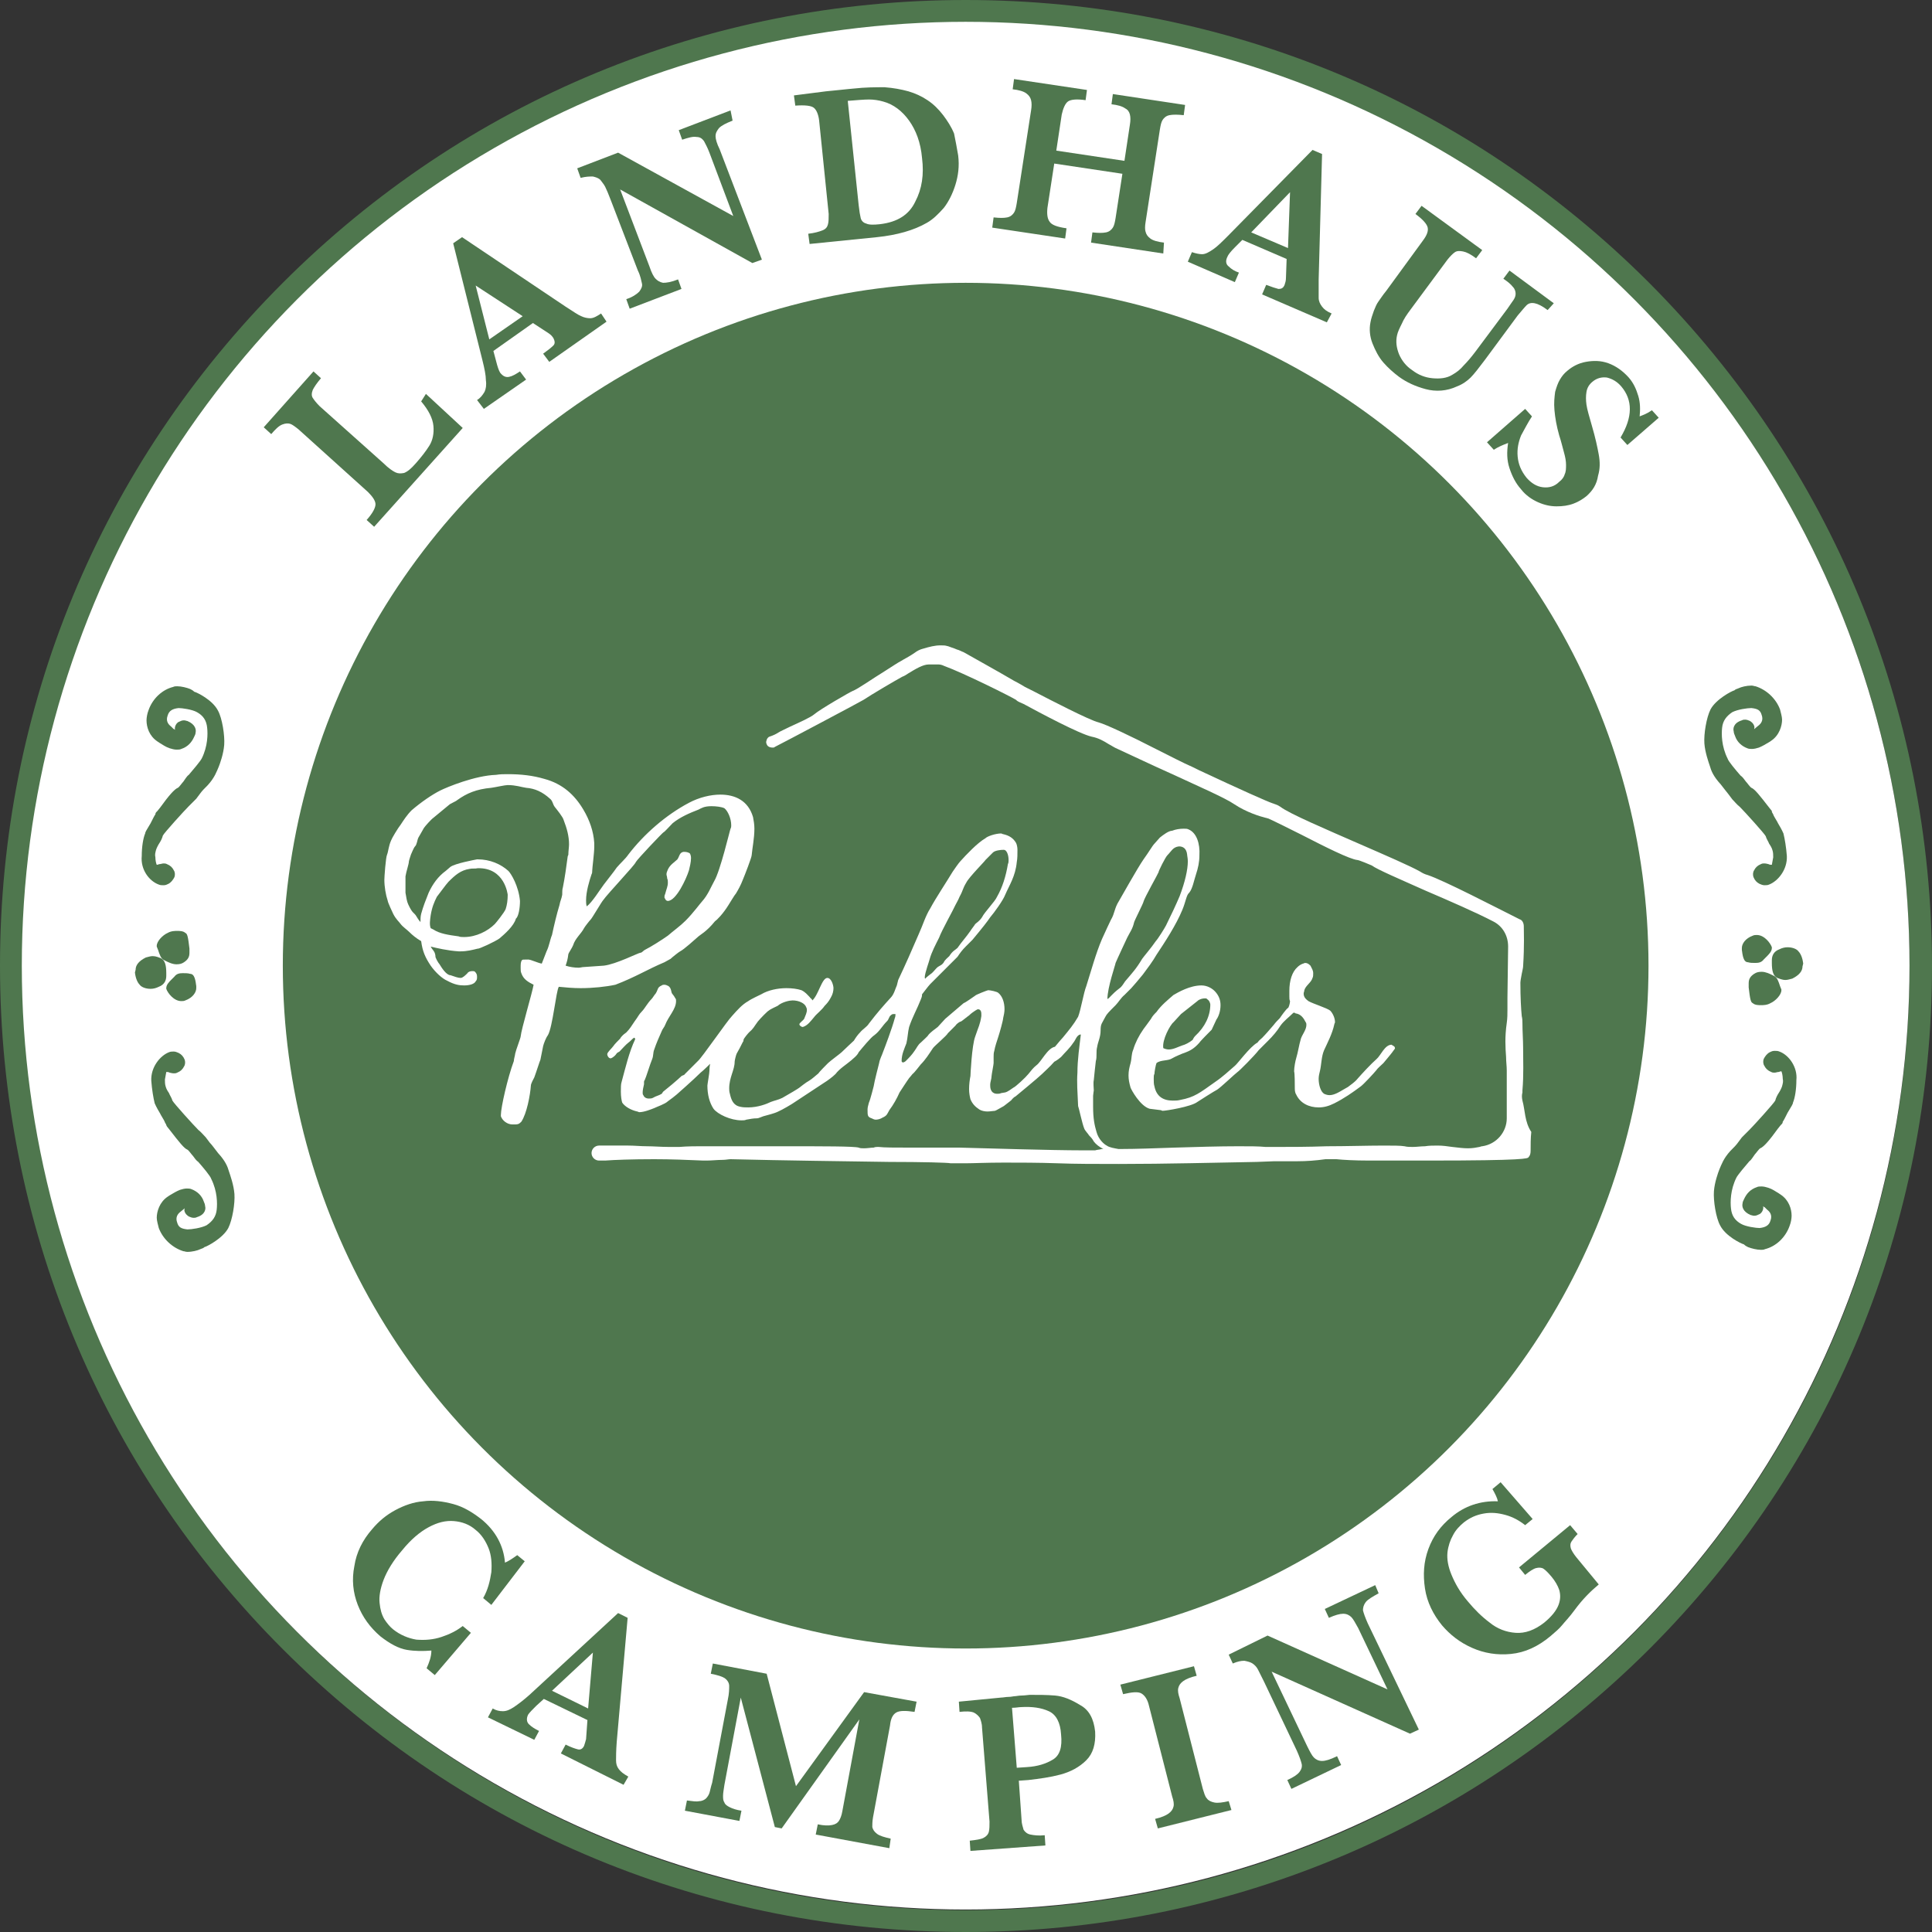 <?xml version="1.0" encoding="utf-8"?>
<!-- Generator: Adobe Illustrator 26.0.0, SVG Export Plug-In . SVG Version: 6.00 Build 0)  -->
<svg version="1.1" id="Ebene_1" xmlns="http://www.w3.org/2000/svg" xmlns:xlink="http://www.w3.org/1999/xlink" x="0px" y="0px"
	 viewBox="0 0 283.5 283.5" style="enable-background:new 0 0 283.5 283.5;" xml:space="preserve">
<rect x="0" y="0" width="283.5" height="283.5" fill="#333333" stroke="none"/>
<style type="text/css">
	.st0{fill:#4F774E;}
	.st1{fill:#FFFFFF;}
</style>
<g>
	<path class="st0" d="M141.7,3.3c76.5,0,138.5,62,138.5,138.5s-62,138.5-138.5,138.5S3.3,218.2,3.3,141.7S65.3,3.3,141.7,3.3
		 M141.7,0C103.9,0,68.3,14.7,41.5,41.5S0,103.9,0,141.7S14.7,215.2,41.5,242c26.8,26.8,62.4,41.5,100.2,41.5S215.2,268.7,242,242
		c26.8-26.8,41.5-62.4,41.5-100.2S268.7,68.3,242,41.5C215.2,14.7,179.6,0,141.7,0L141.7,0z"/>
	<g>
		<circle class="st1" cx="141.7" cy="141.7" r="138.5"/>
	</g>
	<g>
		<path class="st0" d="M62.5,57.8l5.4,5l-13,14.5l-1.1-1c0.9-1,1.3-1.8,1.3-2.3c0-0.5-0.4-1.1-1.1-1.8l-10.2-9.2
			c-0.5-0.4-0.9-0.7-1.2-0.8c-0.3-0.1-0.7-0.1-1.2,0.1c-0.5,0.2-1,0.7-1.6,1.4l-1.1-1l7.3-8.2l1.1,1c-0.6,0.7-1,1.3-1.2,1.7
			c-0.2,0.5-0.2,0.9,0,1.2c0.2,0.3,0.5,0.7,1,1.2l9.4,8.4c0.7,0.7,1.3,1.1,1.7,1.3c0.4,0.2,0.8,0.2,1.3,0.1c0.5-0.2,1-0.6,1.7-1.4
			c0.8-0.9,1.5-1.8,2-2.6c0.5-0.8,0.7-1.8,0.6-2.9c-0.1-1.1-0.7-2.3-1.8-3.6L62.5,57.8z"/>
		<path class="st0" d="M89,47.2l-8.4,5.9l-0.9-1.2c0.7-0.5,1.2-0.9,1.5-1.2c0.3-0.3,0.2-0.7,0-1.1c-0.2-0.3-0.4-0.5-0.7-0.7
			l-2.3-1.5l-5.8,4.1l0.4,1.5c0.2,0.8,0.4,1.4,0.6,1.7c0.4,0.5,0.8,0.7,1.3,0.6c0.5-0.1,1-0.4,1.6-0.8l0.9,1.2l-6.2,4.3L70,58.7
			c0.5-0.3,0.8-0.7,1.1-1.2c0.2-0.4,0.3-1,0.2-1.7c0-0.7-0.2-1.7-0.5-2.9l-4.3-17.2l1.3-0.9L83,45c1.1,0.7,1.8,1.2,2.3,1.4
			c0.4,0.2,0.9,0.3,1.3,0.3c0.5,0,1-0.3,1.6-0.7L89,47.2z M76.7,46.4l-6.9-4.5l2,7.9L76.7,46.4z"/>
		<path class="st0" d="M107.5,17.7c-1,0.4-1.6,0.7-2,1.1c-0.3,0.4-0.5,0.7-0.5,1.2c0,0.4,0.2,1.1,0.6,1.9l6.2,16.2l-1.4,0.5L91,27.8
			l4.3,11.3c0.3,0.9,0.6,1.5,0.9,1.8c0.3,0.3,0.6,0.5,1.1,0.6c0.5,0,1.2-0.1,2.2-0.5l0.5,1.4l-7.6,2.9l-0.5-1.4
			c0.9-0.3,1.5-0.7,1.9-1.1c0.3-0.4,0.5-0.8,0.4-1.2c-0.1-0.4-0.2-1.1-0.6-1.9l-4-10.4c-0.3-0.8-0.6-1.5-0.8-1.9
			c-0.2-0.4-0.5-0.7-0.7-1c-0.3-0.3-0.7-0.4-1.1-0.5c-0.5,0-1,0-1.8,0.2l-0.5-1.4l6-2.3l16.9,9.3l-3.5-9.3c-0.3-0.8-0.6-1.3-0.8-1.7
			c-0.3-0.4-0.6-0.6-1.1-0.6c-0.5-0.1-1.2,0.1-2.1,0.4l-0.5-1.4l7.6-2.9L107.5,17.7z"/>
		<path class="st0" d="M140.6,22.8c0.2,1.6,0,3-0.4,4.3c-0.4,1.3-1,2.5-1.7,3.4c-0.8,0.9-1.6,1.7-2.5,2.2c-1.9,1.1-4.4,1.8-7.3,2.1
			l-9.9,1l-0.2-1.5c0.9-0.1,1.6-0.3,2.1-0.5s0.7-0.5,0.8-0.9c0.1-0.4,0.1-0.9,0.1-1.5l-1.4-13.7c-0.1-0.9-0.4-1.6-0.8-1.9
			c-0.4-0.3-1.3-0.4-2.7-0.3l-0.2-1.5l4.7-0.6c0.2,0,0.8-0.1,2-0.2c1.1-0.1,1.8-0.2,2-0.2c1.8-0.2,3.3-0.2,4.6-0.2
			c1.3,0.1,2.4,0.3,3.5,0.6c1,0.3,1.9,0.7,2.8,1.3c0.9,0.6,1.6,1.3,2.3,2.2c0.6,0.8,1.2,1.7,1.6,2.7
			C140.2,20.6,140.4,21.6,140.6,22.8z M135.3,23.2c-0.2-2.3-0.9-4.1-1.9-5.5c-1-1.4-2.3-2.4-3.8-2.8c-0.7-0.2-1.4-0.3-2.1-0.3
			c-0.7,0-1.8,0.1-3.1,0.2l1.6,15.3c0.1,0.9,0.2,1.5,0.3,1.9c0.1,0.4,0.4,0.7,0.8,0.8c0.4,0.2,1.1,0.2,2,0.1
			c2.6-0.3,4.3-1.4,5.2-3.3C135.3,27.7,135.6,25.6,135.3,23.2z"/>
		<path class="st0" d="M170.7,37.2l-10.6-1.6l0.2-1.5c0.9,0.1,1.5,0.1,2,0c0.5-0.1,0.8-0.4,1-0.7c0.2-0.3,0.3-0.8,0.4-1.4l1-6.5
			l-10-1.5l-1,6.5c-0.1,0.9,0,1.6,0.3,2c0.3,0.5,1.1,0.8,2.5,1l-0.2,1.5l-10.7-1.6l0.2-1.5c0.9,0.1,1.5,0.1,2,0
			c0.5-0.1,0.8-0.4,1-0.7c0.2-0.3,0.3-0.8,0.4-1.4l2.1-13.6c0.1-0.6,0.1-1.1,0-1.5c-0.1-0.4-0.3-0.7-0.7-1c-0.4-0.3-1.1-0.5-2-0.6
			l0.2-1.5l10.7,1.6l-0.2,1.5c-1.3-0.2-2.2-0.1-2.6,0.2c-0.4,0.3-0.7,1-0.9,1.9l-0.8,5.3l10,1.5l0.8-5.3c0.1-0.6,0.1-1.1,0-1.5
			c-0.1-0.4-0.3-0.7-0.7-0.9c-0.4-0.3-1.1-0.5-2-0.6l0.2-1.5l10.6,1.6l-0.2,1.5c-0.9-0.1-1.6-0.1-2.1,0c-0.5,0.1-0.8,0.4-1,0.7
			c-0.2,0.3-0.3,0.8-0.4,1.4l-2.1,13.6c-0.1,0.6-0.1,1.1,0,1.4c0.1,0.4,0.3,0.7,0.7,1c0.4,0.3,1.1,0.5,2,0.6L170.7,37.2z"/>
		<path class="st0" d="M194.7,47.3l-9.5-4.1l0.6-1.4c0.8,0.3,1.4,0.5,1.8,0.6c0.4,0,0.7-0.1,0.9-0.6c0.1-0.3,0.2-0.6,0.2-1l0.1-2.8
			l-6.5-2.8l-1.1,1.1c-0.6,0.6-1,1.1-1.1,1.4c-0.3,0.6-0.2,1.1,0.2,1.4c0.4,0.4,0.9,0.7,1.5,0.9l-0.6,1.4l-6.9-3l0.6-1.4
			c0.6,0.2,1.1,0.3,1.5,0.3c0.5,0,1-0.3,1.6-0.7c0.6-0.4,1.3-1.1,2.2-2l12.4-12.6l1.4,0.6L193.5,41c0,1.3,0,2.2,0,2.7
			c0,0.5,0.2,0.9,0.5,1.3c0.3,0.4,0.7,0.7,1.4,1L194.7,47.3z M189,36.4l0.3-8.2l-5.7,5.9L189,36.4z"/>
		<path class="st0" d="M227.1,45.5c-0.8-0.6-1.4-0.9-1.9-1c-0.5-0.1-0.9,0-1.2,0.3c-0.3,0.3-0.7,0.8-1.3,1.5l-4.8,6.5
			c-0.9,1.2-1.6,2.1-2.1,2.6c-0.5,0.5-1.2,1-2,1.3c-1.5,0.7-3.1,0.8-4.6,0.4c-1.5-0.4-2.8-1-3.9-1.8c-0.8-0.6-1.6-1.3-2.3-2.1
			c-0.7-0.8-1.2-1.8-1.6-2.8c-0.4-1-0.5-2.1-0.3-3.1c0.1-0.6,0.3-1.1,0.5-1.7c0.2-0.5,0.4-1,0.7-1.4c0.3-0.4,0.6-0.9,1.1-1.5
			l5.4-7.4c0.6-0.8,0.8-1.4,0.7-1.9c-0.1-0.5-0.7-1.2-1.8-2l0.9-1.2l8.9,6.5l-0.9,1.2c-0.8-0.6-1.4-0.9-1.9-1
			c-0.5-0.1-0.9-0.1-1.2,0.1c-0.3,0.2-0.7,0.6-1.1,1.1l-5.4,7.3c-0.6,0.8-1,1.4-1.3,2.1c-0.3,0.6-0.6,1.2-0.7,1.7
			c-0.2,0.9-0.1,1.8,0.3,2.8c0.4,0.9,1,1.7,1.9,2.3c0.9,0.7,1.9,1.1,3,1.2c1.1,0.1,2.1,0,2.9-0.5c0.7-0.4,1.2-0.8,1.7-1.4
			c0.5-0.5,1.1-1.2,1.7-2l4.7-6.3c0.4-0.6,0.7-1,0.9-1.3c0.2-0.3,0.3-0.6,0.3-0.9c0-0.3-0.1-0.7-0.4-1c-0.3-0.4-0.8-0.8-1.4-1.2
			l0.9-1.2l6.5,4.8L227.1,45.5z"/>
		<path class="st0" d="M232.8,72.8c-0.5,0.4-1.1,0.8-1.9,1.1c-0.8,0.3-1.6,0.4-2.5,0.4c-0.9,0-1.8-0.2-2.7-0.6
			c-0.9-0.4-1.8-1-2.5-1.9c-0.8-0.9-1.3-1.9-1.7-3.1c-0.4-1.2-0.4-2.4-0.2-3.7c-0.8,0.3-1.5,0.6-2.1,1l-1-1.1l5.6-4.9l1,1.1
			c-0.6,0.9-1.1,1.9-1.6,2.8c-0.4,1-0.6,2-0.5,3.1c0.1,1.1,0.5,2.1,1.3,3.1c0.7,0.8,1.5,1.3,2.4,1.4c0.9,0.1,1.7-0.1,2.4-0.8
			c0.4-0.3,0.7-0.7,0.8-1.1c0.2-0.4,0.2-0.9,0.2-1.4c0-0.5-0.1-1.1-0.3-1.8c-0.2-0.7-0.4-1.6-0.7-2.5c-0.4-1.4-0.6-2.6-0.7-3.7
			c-0.1-1.1,0-1.9,0.1-2.7c0.2-0.7,0.4-1.3,0.7-1.8c0.3-0.5,0.6-0.9,1.1-1.3c0.7-0.6,1.6-1.1,2.7-1.3c1.1-0.2,2.2-0.2,3.3,0.2
			c1.1,0.4,2.1,1.1,3,2.1c0.7,0.8,1.1,1.7,1.4,2.7c0.3,1,0.3,2,0.2,3c0.5-0.2,1.1-0.4,1.8-0.9l1,1.1l-4.6,4l-1-1.1
			c1.8-3,1.8-5.5,0.1-7.5c-0.6-0.7-1.3-1.1-2.1-1.3c-0.8-0.1-1.5,0.1-2.1,0.6c-0.5,0.4-0.8,0.9-0.9,1.5c-0.1,0.6-0.1,1.2,0,1.9
			c0.1,0.7,0.4,1.7,0.8,3.1c0.5,1.7,0.8,3.1,1,4.2c0.2,1.1,0.2,2.1-0.1,3.1C234.3,71.1,233.7,72,232.8,72.8z"/>
	</g>
	<circle class="st0" cx="141.7" cy="141.7" r="100.2"/>
	<g>
		<path class="st0" d="M261.1,154.3c-0.2-0.1-0.5-0.1-0.7-0.1c-0.3,0-0.5,0.1-0.7,0.2c-0.4,0.2-0.7,0.6-0.9,1
			c-0.1,0.3-0.1,0.7,0.1,1c0.2,0.4,0.5,0.7,1,0.9c0.2,0.1,0.3,0.1,0.5,0.1c0.2,0,0.4-0.1,0.6-0.1c0.1,0,0.2-0.1,0.4-0.1h0
			c0.1,0.2,0.2,0.7,0.2,1.1c0.1,0.4,0,0.7-0.1,1.1c-0.1,0.3-0.3,0.7-0.5,1c-0.2,0.3-0.4,0.7-0.5,1.1c-0.2,0.4-3.1,3.6-3.8,4.3
			c-0.3,0.3-0.7,0.7-1.1,1.1l-0.6,0.8c-0.3,0.4-0.5,0.6-1.1,1.2c-1,1.1-1.3,2-1.6,2.7c-0.2,0.5-0.7,1.9-0.8,3.2
			c-0.1,1.4,0.3,3.9,0.9,5c0.8,1.6,3.1,2.7,3.5,2.8c0.2,0.2,0.4,0.3,0.6,0.4c0.5,0.2,1.3,0.4,1.9,0.4c0.2,0,0.4,0,0.6-0.1
			c1.6-0.4,3-1.7,3.6-3.4c0.2-0.5,0.3-1.1,0.3-1.5c0-1-0.4-2.3-1.6-3.1l-0.3-0.2c-0.5-0.3-0.9-0.6-1.5-0.8c-0.3-0.1-0.7-0.2-1-0.2
			c-0.3,0-0.5,0-0.7,0.1c-0.9,0.3-1.5,0.9-1.9,1.8c-0.1,0.2-0.2,0.4-0.2,0.6c-0.1,0.4,0,1.2,1.2,1.7c0.1,0,0.3,0.1,0.5,0.1
			c0.3,0,0.5-0.1,0.7-0.2c0.3-0.1,0.5-0.4,0.6-0.7c0-0.1,0.1-0.3,0-0.5c0.1,0.1,0.2,0.1,0.3,0.2l0.3,0.3c0.4,0.3,0.8,0.8,0.5,1.6
			c-0.2,0.7-0.7,1-1.6,1.1c-0.5,0-2-0.2-2.7-0.6c-0.9-0.5-1.4-1.2-1.5-2.3c-0.1-0.9-0.1-2.7,0.8-4.5c0.2-0.4,1.3-1.7,1.9-2.4
			c0.3-0.2,0.5-0.6,0.8-1c0.2-0.2,0.6-0.8,0.8-0.9c0.5-0.2,1.3-1.1,2.6-2.9l0.4-0.5l0.1-0.1c0.1-0.1,0.2-0.2,0.2-0.4
			c0.1-0.1,0.4-0.7,0.6-1.1l0.1-0.2c0.6-1,0.8-1.3,0.8-1.5c0.3-0.7,0.5-2,0.5-3.3C263.8,156.6,262.5,154.8,261.1,154.3z"/>
		<path class="st0" d="M260,139.1l0-0.1c-0.2-0.6-1.1-1.8-2.2-1.8c-0.2,0-0.4,0-0.6,0.1c-1.1,0.4-1.6,1.2-1.6,1.8l0,0.3
			c0.1,0.7,0.2,1.8,0.9,1.8c0.3,0.1,0.7,0.1,1.1,0.1c0.5,0,0.9-0.1,1.2-0.5c0.1-0.1,0.2-0.2,0.4-0.4c0.4-0.4,0.8-0.8,0.8-1.3
			C260,139.2,260,139.1,260,139.1z"/>
		<path class="st0" d="M257.4,142.9c-0.6,0.4-0.8,0.8-0.8,1.4c0,0.1,0,0.2,0,0.3c0,0.1,0,0.2,0,0.3c0.2,1.7,0.3,2.2,0.6,2.3
			c0.3,0.3,0.9,0.3,1.2,0.3c0.3,0,0.9,0,1.4-0.3c0.7-0.3,1.6-1.2,1.6-1.9l0-0.1c-0.1-0.2-0.1-0.3-0.2-0.5c-0.2-0.6-0.4-1.3-0.9-1.5
			c-0.1,0-0.1-0.1-0.2-0.1c-0.4-0.2-1-0.5-1.6-0.5C258,142.6,257.7,142.7,257.4,142.9z"/>
		<path class="st0" d="M264.6,141.4c-0.1-0.9-0.4-1.5-0.7-1.8c-0.2-0.3-0.8-0.6-1.6-0.6c-0.4,0-0.8,0.1-1.2,0.3
			c-0.8,0.3-1.1,0.9-1.1,1.6c0,0.1,0,0.2,0,0.3c0,0,0,0.1,0,0.1c0,1.2,0.2,1.9,0.8,2.2c0.3,0.1,0.7,0.3,1.2,0.3c0.3,0,0.6-0.1,1-0.2
			c1-0.5,1.5-1.1,1.5-1.8L264.6,141.4z"/>
		<path class="st0" d="M253.6,116.5l0.6,0.8c0.4,0.4,0.7,0.8,1.1,1.1c0.7,0.7,3.6,3.9,3.8,4.3c0.1,0.4,0.4,0.8,0.5,1.1
			c0.2,0.3,0.4,0.6,0.5,1c0.1,0.3,0.1,0.7,0.1,1c-0.1,0.5-0.2,1.1-0.2,1.1c-0.2,0-0.3,0-0.5-0.1c-0.1,0-0.3-0.1-0.6-0.1
			c-0.2,0-0.3,0-0.5,0.1c-0.5,0.2-0.8,0.5-1,0.9c-0.2,0.3-0.2,0.7-0.1,1c0.2,0.5,0.5,0.8,0.9,1c0.2,0.1,0.5,0.2,0.7,0.2
			c0.2,0,0.5,0,0.7-0.1c1.3-0.5,2.7-2.2,2.6-4.2c-0.1-1.3-0.3-2.5-0.5-3.3c-0.1-0.2-0.2-0.5-0.8-1.5l-0.1-0.2
			c-0.3-0.5-0.6-1-0.6-1.1c-0.1-0.2-0.2-0.3-0.2-0.4L260,119l-0.4-0.5c-1.4-1.8-2.1-2.7-2.6-2.9c-0.2-0.1-0.6-0.7-0.8-0.9
			c-0.3-0.4-0.5-0.7-0.8-0.9c-0.7-0.8-1.8-2.1-1.9-2.5c-0.9-1.8-0.9-3.6-0.8-4.5c0.1-1,0.6-1.7,1.5-2.3c0.8-0.4,2.2-0.6,2.8-0.6h0
			c0.9,0.1,1.3,0.3,1.5,1c0.3,0.8-0.1,1.3-0.5,1.6c0,0-0.5,0.4-0.6,0.5c0.1-0.3,0-0.5,0-0.5c-0.1-0.3-0.3-0.5-0.6-0.7
			c-0.2-0.1-0.5-0.2-0.7-0.2c-0.2,0-0.3,0-0.5,0.1c-1.3,0.4-1.3,1.3-1.2,1.6c0,0.2,0.1,0.5,0.2,0.7c0.3,0.9,1,1.5,1.8,1.8
			c0.2,0.1,0.5,0.1,0.7,0.1c0.3,0,0.7-0.1,1-0.2c0.5-0.2,1-0.5,1.5-0.8l0.3-0.2c1.2-0.8,1.6-2.2,1.6-3.1c0-0.4-0.2-1.1-0.3-1.5
			c-0.6-1.6-2-2.9-3.6-3.4c-0.2,0-0.3-0.1-0.6-0.1c-0.7,0-1.5,0.2-1.9,0.4c-0.2,0.1-0.4,0.1-0.6,0.3c-0.4,0.1-2.7,1.3-3.5,2.8
			c-0.6,1.2-1,3.6-0.9,5c0.1,1.3,0.6,2.7,0.8,3.3c0.2,0.7,0.5,1.5,1.6,2.7C253.1,115.9,253.3,116.1,253.6,116.5z"/>
	</g>
	<g>
		<path class="st0" d="M63.8,245.8l-1.2-1c0.4-0.9,0.7-1.7,0.7-2.6c-1.2,0.1-2.4,0.1-3.6-0.1c-1.2-0.2-2.5-0.9-3.9-2
			c-1.5-1.3-2.6-2.8-3.3-4.6c-0.7-1.8-0.9-3.7-0.5-5.7c0.3-2,1.2-3.8,2.6-5.4c1-1.2,2.1-2.1,3.4-2.8c1.3-0.7,2.7-1.2,4.1-1.3
			c1.4-0.2,2.9,0,4.4,0.4s2.8,1.2,4.1,2.2c2.1,1.7,3.3,3.9,3.5,6.4c0.5-0.2,1.1-0.6,1.8-1.1l1.1,0.9l-4.9,6.4l-1.2-1
			c0.7-1.2,1-2.5,1.2-3.8c0.1-1.3,0-2.5-0.4-3.5s-1-2-1.9-2.7c-0.9-0.8-2-1.2-3.2-1.3c-1.2-0.1-2.4,0.2-3.7,0.9
			c-1.3,0.7-2.6,1.8-3.9,3.4c-1.3,1.5-2.2,3-2.7,4.3s-0.7,2.5-0.6,3.4c0.1,1,0.3,1.7,0.7,2.4c0.4,0.6,0.8,1.1,1.3,1.5
			c1,0.8,2.2,1.3,3.4,1.5c1.3,0.1,2.5,0,3.7-0.4c1.2-0.4,2.2-0.9,3.1-1.6l1.2,1L63.8,245.8z"/>
		<path class="st0" d="M91.5,261.9l-9.2-4.6l0.7-1.3c0.8,0.4,1.4,0.6,1.8,0.7c0.4,0.1,0.7-0.1,0.9-0.5c0.1-0.3,0.2-0.6,0.3-1
			l0.2-2.8l-6.4-3.1l-1.1,1c-0.6,0.6-1,1-1.2,1.3c-0.3,0.6-0.2,1.1,0.1,1.4c0.4,0.4,0.9,0.7,1.5,1l-0.7,1.3l-6.8-3.3l0.7-1.3
			c0.5,0.3,1,0.4,1.5,0.4c0.5,0,1-0.2,1.6-0.6c0.6-0.4,1.4-1,2.3-1.8l13-12l1.4,0.7l-1.6,18.2c-0.1,1.3-0.1,2.2-0.1,2.7
			c0,0.5,0.1,0.9,0.4,1.3c0.3,0.4,0.7,0.7,1.4,1.1L91.5,261.9z M86.3,250.7l0.7-8.2l-6,5.6L86.3,250.7z"/>
		<path class="st0" d="M130.5,271.2l-10.8-2l0.3-1.5c0.9,0.2,1.6,0.2,2.1,0.1c0.5-0.1,0.8-0.3,1-0.6c0.2-0.3,0.4-0.8,0.5-1.4
			l2.5-13.5l-11.4,16l-1-0.2l-5-19l-2.4,12.8c-0.1,0.7-0.2,1.2-0.2,1.6c0,0.4,0,0.7,0.2,1c0.1,0.3,0.4,0.5,0.8,0.7
			c0.4,0.2,1,0.4,1.7,0.5l-0.3,1.5l-8-1.5l0.3-1.5c0.8,0.1,1.4,0.2,1.8,0.1c0.4,0,0.8-0.2,1-0.4c0.2-0.2,0.4-0.5,0.5-0.8
			c0.1-0.3,0.2-0.9,0.4-1.5l2.3-12.2c0.2-0.9,0.2-1.6,0.2-2c0-0.4-0.2-0.8-0.6-1.1c-0.4-0.3-1.1-0.5-2.1-0.7l0.3-1.5l7.9,1.5
			l4.3,16.5l10-13.8l7.7,1.4l-0.3,1.5c-1.3-0.2-2.2-0.2-2.7,0.1c-0.5,0.3-0.8,0.9-0.9,1.9l-2.5,13.5c-0.1,0.6-0.1,1.1-0.1,1.4
			c0.1,0.4,0.3,0.7,0.7,1c0.4,0.3,1.1,0.5,2,0.7L130.5,271.2z"/>
		<path class="st0" d="M160.7,254.1c0.1,1.8-0.3,3.2-1.3,4.2c-1,1-2.3,1.7-3.8,2.1c-1.5,0.4-3,0.6-4.7,0.8l-1.4,0.1l0.4,5.7
			c0,0.6,0.2,1.1,0.3,1.5c0.2,0.3,0.5,0.6,1,0.7c0.5,0.1,1.2,0.2,2.1,0.1l0.1,1.5l-11,0.8l-0.1-1.5c0.9-0.1,1.6-0.2,2-0.4
			c0.4-0.2,0.7-0.5,0.8-0.9c0.1-0.4,0.1-0.9,0.1-1.5l-1.1-13.8c0-0.6-0.2-1.1-0.3-1.4c-0.2-0.3-0.5-0.6-0.9-0.8
			c-0.5-0.2-1.2-0.2-2.1-0.1l-0.1-1.5l6.2-0.6c0.3,0,0.7-0.1,1.1-0.1c0.4,0,0.7-0.1,0.9-0.1c0.2,0,0.6-0.1,1-0.1
			c0.5,0,1-0.1,1.2-0.1c1.3,0,2.5,0,3.7,0.1c1.2,0.1,2.4,0.6,3.7,1.4C159.8,250.9,160.5,252.2,160.7,254.1z M155.7,254.5
			c-0.1-1.7-0.7-2.9-1.8-3.4s-2.4-0.7-4.1-0.6c-0.3,0-0.7,0.1-1.3,0.1l0.7,8.8l1.5-0.1c1.6-0.1,2.8-0.5,3.8-1.1
			C155.5,257.6,155.9,256.4,155.7,254.5z"/>
		<path class="st0" d="M180.7,265.6l-10.8,2.7l-0.4-1.4c0.9-0.2,1.6-0.5,2-0.8c0.4-0.3,0.6-0.6,0.7-1c0.1-0.4,0-0.9-0.2-1.5
			l-3.4-13.3c-0.2-0.9-0.6-1.5-1.1-1.8c-0.5-0.3-1.4-0.2-2.7,0.1l-0.4-1.4l10.8-2.7l0.4,1.4c-0.9,0.2-1.6,0.5-2,0.8
			c-0.4,0.3-0.6,0.6-0.7,1c-0.1,0.4,0,0.9,0.2,1.5l3.4,13.3c0.2,0.6,0.3,1.1,0.6,1.4c0.2,0.3,0.6,0.5,1.1,0.6c0.5,0.1,1.2,0,2.1-0.2
			L180.7,265.6z"/>
		<path class="st0" d="M202.3,233.8c-0.9,0.5-1.6,0.9-1.9,1.3c-0.3,0.4-0.4,0.8-0.4,1.2c0.1,0.4,0.3,1,0.7,1.9l7.5,15.6l-1.3,0.6
			l-20.3-9.1l5.2,10.9c0.4,0.8,0.7,1.4,1,1.7s0.7,0.5,1.2,0.5c0.5,0,1.2-0.2,2.2-0.7l0.6,1.3l-7.3,3.5l-0.6-1.3
			c0.9-0.4,1.5-0.8,1.8-1.2c0.3-0.4,0.4-0.8,0.3-1.2c-0.1-0.4-0.3-1-0.7-1.9l-4.8-10.1c-0.4-0.8-0.7-1.4-0.9-1.8
			c-0.2-0.4-0.5-0.7-0.8-0.9c-0.3-0.2-0.7-0.3-1.2-0.4c-0.5,0-1,0.1-1.7,0.4l-0.6-1.3l5.7-2.8l17.6,7.9l-4.3-9
			c-0.4-0.7-0.7-1.3-1-1.6c-0.3-0.3-0.7-0.5-1.2-0.5c-0.5,0-1.2,0.2-2.1,0.6l-0.6-1.3l7.4-3.5L202.3,233.8z"/>
		<path class="st0" d="M231.5,225.1c-0.4,0.4-0.7,0.8-0.9,1.1c-0.2,0.3-0.2,0.6-0.1,1c0.1,0.3,0.4,0.8,0.8,1.3l3.3,4
			c-1.2,1-2.4,2.2-3.5,3.7c-0.8,1.1-1.5,1.8-1.9,2.3s-1,1-1.7,1.6c-1.8,1.5-3.7,2.4-5.8,2.6c-2,0.2-3.9-0.1-5.7-0.9
			c-1.8-0.8-3.2-1.9-4.4-3.3c-1.3-1.6-2.2-3.4-2.5-5.4c-0.3-2-0.2-3.9,0.5-5.8c0.7-1.9,1.8-3.4,3.4-4.7c1.9-1.6,4.2-2.4,6.8-2.3
			c-0.1-0.5-0.4-1.1-0.8-1.8l1.2-1l4.7,5.4l-1.1,0.9c-0.9-0.7-1.8-1.2-2.9-1.5c-1.1-0.3-2.1-0.4-3.2-0.2c-1.1,0.2-2,0.6-2.9,1.3
			c-0.6,0.5-1.2,1.1-1.6,1.9c-0.4,0.7-0.7,1.6-0.8,2.5c-0.1,1,0.1,2.1,0.6,3.3c0.5,1.2,1.2,2.5,2.4,3.9c1,1.2,2,2.2,3.2,3.1
			c1.1,0.9,2.4,1.4,3.8,1.5c1.4,0.1,2.8-0.4,4.2-1.5c1.1-0.9,1.8-1.8,2.1-2.6c0.3-0.8,0.3-1.5,0.1-2.2c-0.2-0.6-0.6-1.3-1.1-1.9
			c-0.5-0.6-0.9-1-1.2-1.2c-0.3-0.2-0.7-0.2-1.1-0.1c-0.4,0.1-1,0.5-1.6,1l-0.9-1.1l7.5-6.2L231.5,225.1z"/>
	</g>
	<g>
		<path class="st1" d="M97.5,141.2l0.9-0.5c0.2-0.2,1.2-1,1.4-1.1c0.6-0.3,2-1.6,2.7-2.2c0.2-0.2,1.2-0.7,2.4-2.2
			c0.3-0.2,1.2-1.1,2-2.4c0.2-0.3,0.9-1.5,1.1-1.7c0.3-0.5,0.7-1.2,1-2c0.3-0.7,1.3-3.3,1.3-3.6c0.1-1.1,0.4-2.5,0.4-3.9
			c0-0.6-0.1-1.2-0.2-1.7c-0.7-2.4-2.6-3.3-4.8-3.3c-1.4,0-3.1,0.4-4.6,1.2c-3.4,1.8-6.6,4.6-8.9,7.6c-0.4,0.6-1.2,1.3-1.7,1.9
			c-0.4,0.6-1.3,1.7-1.9,2.5c-0.6,0.8-1.7,2.6-2.5,3.2c-0.1-0.3-0.1-0.6-0.1-0.9c0-1.3,0.5-2.9,0.8-3.8c0.1-0.2,0.1-0.3,0.1-0.5
			c0-0.4,0.3-2.6,0.3-3.5v-0.6c-0.1-1.7-0.7-3.4-1.6-4.9c-1.3-2.2-3.1-3.8-5.7-4.5c-1.7-0.5-3.4-0.7-5.4-0.7c-0.6,0-1.1,0-1.7,0.1
			c-3.1,0.1-7.2,1.8-8.2,2.3c-1.2,0.6-2.8,1.7-4.2,2.9c-0.7,0.7-1.2,1.5-1.6,2.1c-0.4,0.5-1.3,2-1.4,2.3c-0.4,0.9-0.4,1.6-0.6,2.1
			c-0.2,0.4-0.4,3.3-0.4,3.7c0,1,0.2,2.2,0.5,3.1c0,0.2,0.7,1.7,0.8,1.9c0.4,0.8,0.9,1.2,1.1,1.5c0.3,0.4,0.9,0.8,1.3,1.2
			c0.4,0.4,1,0.9,1.7,1.3c0.2,1.5,0.6,2.4,1.4,3.6c0.7,1,1.7,1.9,2.4,2.2c1.1,0.6,1.8,0.7,2.5,0.7c0.8,0,1.5-0.2,1.7-0.6
			c0.2-0.2,0.2-0.4,0.2-0.7c0-0.3-0.1-0.5-0.3-0.7c-0.1-0.1-0.2-0.1-0.4-0.1c-0.3,0-0.6,0.1-0.7,0.3c-0.3,0.3-0.7,0.7-1,0.7
			c-0.4,0-0.9-0.2-1.5-0.4c-0.6,0-1.3-1.1-1.6-1.6c-0.2-0.2-0.7-1.1-0.6-1.2c-0.1-0.8-0.4-0.8-0.7-1.4c0.8,0.2,2.5,0.6,4.1,0.7h0.3
			c0.9,0,1.7-0.2,2.5-0.4c0.1,0.1,2.5-1,3.2-1.5c0.7-0.6,2.1-1.8,2.4-2.9c0.4-0.3,0.6-1.6,0.6-2.6c-0.2-2.2-1.3-4-1.7-4.4
			c-1.1-1-2.7-1.7-4.5-1.7H70c-0.5,0.1-3.2,0.6-3.9,1.1l-0.7,0.6c-1.1,0.8-1.9,1.9-2.5,3.2c-0.4,1-0.8,2-1.1,3.1
			c-0.1,0.4-0.1,0.8-0.1,1.2c-0.3-0.3-0.5-0.7-0.7-1c-0.3-0.4-0.5-0.3-1.1-1.6c-0.2-0.4-0.3-1.1-0.4-1.7v-2.4
			c0.1-0.7,0.5-1.8,0.5-2.2c0-0.1,0.3-1,0.3-1c0.1-0.2,0.4-1,0.6-1.2c0.3-0.3,0.3-0.9,0.5-1.3c0.3-0.5,0.4-0.7,0.8-1.4
			c0.2-0.3,1.1-1.3,1.4-1.5c0,0,1.8-1.5,2.3-1.9c0.2-0.2,1-0.5,1.2-0.7c1.4-1,2.8-1.6,5-1.8c0.7-0.1,2-0.4,2.4-0.4
			c1.2,0,2,0.3,2.7,0.4c1.3,0.1,2.4,0.6,3.5,1.6c0.4,0.3,0.4,0.8,0.7,1.2c0.4,0.5,1.2,1.5,1.3,1.9c0.5,1.3,0.8,2.4,0.8,3.6
			c0,0.4-0.1,1-0.1,1.5c0,0.1-0.1,0.2-0.1,0.3c-0.2,1.5-0.4,3-0.7,4.5c-0.1,0.3-0.1,0.7-0.1,1.1c-0.1,0.6-0.3,0.9-0.4,1.5
			c-0.4,1.3-0.8,3-1.1,4.4c-0.3,0.7-0.4,1.6-0.8,2.4l-0.7,1.8c-0.6-0.1-1.6-0.6-2-0.6c-0.7,0-0.9,0-0.9,0.1
			c-0.2,0.2-0.2,0.6-0.2,1.1c0,0.3,0,0.6,0.1,0.8c0.3,0.9,1,1.3,1.8,1.7c-0.2,1.2-1.8,6.5-1.9,7.6c0,0.2-0.7,2-0.8,2.5
			c0,0.2-0.2,0.8-0.2,1.1c-0.9,2.4-1.9,6.8-1.9,7.9v0.2c0.2,0.6,0.9,1.2,1.7,1.2c0.8,0,0.9,0,1.3-0.4c0.8-1.2,1.3-3.9,1.4-5.3
			c0-0.3,0.4-1,0.5-1.2c0.3-0.8,0.8-2.4,0.9-2.6l0.4-2c0.1-0.4,0.4-1.2,0.7-1.6c0.7-1.2,1.2-6.5,1.6-7.1c1,0.1,2.1,0.2,3.2,0.2
			c1.8,0,3.7-0.2,5.1-0.5C93.2,143.4,95.1,142.2,97.5,141.2z M63.2,134.3c0.2-1.2,0.5-1.9,0.9-2.7c0.1-0.1,1.4-1.9,1.7-2.2
			c1-1,1.8-1.7,3.1-1.9c0.4-0.1,0.8,0,1.2-0.1c4-0.1,4.4,3.9,4.4,3.9c0,0.8-0.1,1.5-0.3,2.1c-0.2,0.5-1.4,2-1.6,2.2
			c-1,1-2.7,1.9-4.5,1.9c-0.3,0-0.6,0-0.8-0.1c-1.5-0.2-2.8-0.4-3.7-1l-0.4-0.2C63,135.7,63.1,135,63.2,134.3z M85.7,141.9
			c-0.3,0-0.5,0.1-0.8,0.1c-0.6,0-1.3-0.1-1.9-0.3c0.2-0.6,0.3-0.9,0.4-1.7c0-0.1,0.6-1,0.7-1.3c0.3-1,1.2-1.7,1.6-2.5
			c0.1-0.2,0.8-1.1,1-1.3c0.2-0.2,1.6-2.6,1.8-2.8c0.7-1,4.7-5.2,4.8-5.6c0.2-0.4,4-4.4,4.1-4.4c0.1,0,0.8-0.8,1.3-1.3
			c1.1-0.9,2.5-1.5,3.8-2c0.4-0.2,0.8-0.5,1.9-0.5c0.7,0,1.5,0.1,1.9,0.3c0.5,0.4,1,1.5,1,2.5c0,0.2,0,0.3-0.1,0.5
			c-0.1,0.2-1.5,6.2-2.4,7.7c-0.5,0.9-0.9,2-1.8,3c-0.2,0.2-1.3,1.7-2.4,2.8c-0.8,0.8-1.8,1.5-2.6,2.2c-0.7,0.5-2.4,1.6-3.4,2.1
			c-0.2,0.1-0.4,0.4-0.6,0.4c-0.3,0-3.6,1.7-5.4,1.9L85.7,141.9z"/>
		<path class="st1" d="M98,132.2c1.2,0,2.7-3.2,3.1-4.5c0.1-0.4,0.3-1.2,0.3-1.8c0-0.3-0.1-0.6-0.2-0.7c-0.2-0.1-0.4-0.2-0.8-0.2
			c-0.7,0-0.7,0.7-1,1.1c-0.4,0.4-1.1,0.8-1.4,1.5c-0.1,0.3-0.2,0.4-0.2,0.7c0,0.2,0.1,0.3,0.1,0.6c0.1,0.2,0.1,0.4,0.1,0.6
			c0,0.6-0.2,0.9-0.4,1.7c-0.1,0.2-0.1,0.3-0.1,0.5C97.6,131.9,97.7,132.2,98,132.2z"/>
		<path class="st1" d="M169.7,156c0.6-0.5,1.7-0.3,2.3-0.7c0.3-0.2,1.7-0.8,1.8-0.8c0.8-0.3,1.4-0.6,2.2-1.5
			c0.1-0.2,1.4-1.5,1.8-1.9c0.1-0.2,0.6-1.3,0.7-1.5c0.3-0.4,0.6-1.2,0.6-2.1c0-0.7-0.2-1.3-0.7-1.9c-0.5-0.6-1.3-1-2.1-1
			c-1.7,0-3.4,1-4.1,1.4c-0.8,0.7-1.8,1.5-2.5,2.5c-0.3,0.3-0.6,0.6-0.8,1c-0.3,0.4-1,1.4-1.1,1.5c-0.7,1-1.2,2-1.5,3
			c-0.3,0.7-0.2,1.2-0.4,2c-0.2,0.7-0.3,1.2-0.3,1.8c0,0.6,0.1,1.1,0.3,1.8c0.1,0.3,1.4,2.7,2.8,3.1c0.1,0,1.5,0.2,1.6,0.2
			c0.1,0,0.2,0.1,0.3,0.1c0.5,0,4.2-0.6,5.1-1.3c0.3-0.2,2.5-1.6,2.9-1.8c0.5-0.3,2.7-2.4,3-2.6c0.2-0.1,2.5-2.4,3.1-3.2
			c0.5-0.5,1.2-1.2,1.4-1.4c0.7-0.7,1.3-1.4,1.8-2.2c0.5-0.7,1.2-1.2,1.8-1.8c0.1-0.1,0.1-0.1,0.2-0.1c0.1,0,0.2,0.1,0.2,0.1
			c0.8,0.1,1.2,0.7,1.5,1.3c0.1,0.1,0.1,0.3,0.1,0.4c0,0.7-0.6,1.4-0.8,2c-0.3,1-0.4,1.9-0.7,2.9c-0.1,0.3-0.3,1.3-0.3,1.9
			c0.1,0.3,0.1,2,0.1,2.4c0,0.3,0,0.7,0.2,1c0.6,1.3,1.9,1.9,3.3,1.9c0.8,0,1.5-0.2,2.3-0.6c1.4-0.7,2.7-1.6,3.9-2.5
			c0.4-0.3,1.9-1.9,2.3-2.4c0.1-0.2,0.8-0.8,1-1c0.4-0.5,1.2-1.4,1.6-2c0.1-0.1,0.1-0.2,0.1-0.2c0-0.1-0.1-0.3-0.2-0.3
			c-0.1-0.1-0.2-0.1-0.3-0.2c-1,0-1.6,1.6-2.2,2.1c-0.8,0.7-2.1,2.1-2.8,2.9c-0.4,0.5-0.9,0.8-1.4,1.2l-0.7,0.4
			c-0.5,0.3-1.3,0.8-2,0.8c-0.3,0-0.6-0.1-0.8-0.2c-0.5-0.3-0.8-1.3-0.8-2.2c0-0.4,0.1-0.8,0.2-1.2c0.2-0.8,0.2-2.1,0.6-3
			c0.5-1.1,1.2-2.4,1.5-3.8c0-0.1,0.1-0.2,0.1-0.3c0-0.7-0.4-1.4-0.7-1.7c-0.5-0.4-2.5-1-3.2-1.4c-0.4-0.3-0.7-0.6-0.7-1.1
			c0-0.2,0.1-0.3,0.1-0.5c0.2-0.7,1-1.1,1.2-1.8c0.1-0.2,0.1-0.4,0.1-0.7c0-0.4-0.2-0.7-0.4-1.1c-0.3-0.3-0.5-0.4-0.8-0.4
			c-0.1,0-0.2,0.1-0.3,0.1c-0.3,0.1-0.6,0.3-0.8,0.5c-0.8,0.7-1.2,2-1.2,3.5v0.8c0,0.3,0,0.5,0.1,0.7c0,0.3-0.2,1-0.3,1
			c-0.3,0.2-1,1.2-1.2,1.5c-0.3,0.3-0.6,0.6-0.9,1c-0.6,0.7-1.2,1.4-1.7,1.9c-0.2,0.2-0.5,0.4-0.6,0.6c0,0-0.1,0.1-0.1,0.1
			c-1.1,0.6-2.9,3.1-3.3,3.4c-0.8,0.7-1.9,1.7-2.8,2.3c-2.4,1.7-3.1,2.3-5.2,2.7c-0.4,0.1-0.7,0.1-1.1,0.1c-1.4,0-2.4-0.6-2.7-2.1
			c-0.1-0.3-0.1-0.7-0.1-1.1c0-0.3,0-0.6,0.1-0.7C169.4,157.3,169.6,156.2,169.7,156z M172.2,150c0.2-0.2,0.9-1,1.1-1.2
			c0.4-0.3,2-1.6,2.4-1.9c0.3-0.3,0.8-0.4,1.1-0.4c0.2,0,0.3,0,0.3,0.1c0.4,0.2,0.5,0.7,0.5,0.8c0,1.7-0.8,3.3-2.2,4.6
			c-0.2,0.2-0.3,0.4-0.4,0.6c-0.5,0.4-1.1,0.7-1.5,0.8c-0.6,0.2-1.3,0.6-2,0.6c-0.3,0-0.6-0.1-0.8-0.2
			C170.5,152.6,171.7,150.4,172.2,150z"/>
		<path class="st1" d="M223.4,161.5c-0.1-0.5-0.1-0.8,0-1.2c0-0.1,0-0.2,0-0.3c0.2-2.3,0.1-4.3,0.1-6.3c0-1.1-0.1-2.3-0.1-3.6
			c0-0.2,0-0.6-0.1-1c-0.1-1-0.2-2.7-0.2-4.9c0-0.2,0.1-0.8,0.2-1.3c0.1-0.5,0.2-0.9,0.2-1.1c0.2-3.1,0.1-5,0.1-5.9
			c0-0.4-0.2-0.9-0.6-1l-0.2-0.1c-3.2-1.6-10.9-5.6-13.3-6.4c-0.4-0.1-0.8-0.3-1.1-0.5c-1.4-0.8-5.1-2.4-9-4.1
			c-4.8-2.1-10.2-4.4-11.5-5.4c-0.3-0.2-0.5-0.3-0.8-0.4c-0.1,0-0.2-0.1-0.3-0.1c-0.9-0.3-4.7-2-10.9-4.9l-0.8-0.4
			c-1.6-0.7-3.5-1.7-5.5-2.7c-3.7-1.9-7.3-3.6-8.4-3.9c-1.3-0.3-7.1-3.3-9.6-4.6c-0.6-0.3-1-0.5-1.2-0.6c0,0-0.8-0.5-1.6-0.9
			c-2.2-1.3-6-3.4-7.4-4.2c-0.3-0.1-0.6-0.3-1-0.4c-0.2-0.1-0.5-0.2-0.8-0.3c-0.3-0.1-0.5-0.2-0.6-0.2c-0.3-0.1-0.6-0.1-1-0.1
			c-0.8,0-1.6,0.2-2.6,0.5c-0.4,0.1-0.8,0.3-1.2,0.6c-0.7,0.5-1.7,1-2,1.2c-0.4,0.2-1.3,0.8-2.4,1.5c-1.8,1.1-3.9,2.6-4.7,2.9
			c-0.3,0.1-4.8,2.7-5.6,3.4c-0.6,0.5-2.2,1.2-3.5,1.8c-0.8,0.4-1.5,0.7-1.8,0.9c-0.3,0.2-0.7,0.4-1.3,0.6c-0.1,0-0.4,0.3-0.4,0.5
			c-0.1,0.2-0.1,0.4,0,0.6c0.1,0.3,0.4,0.5,0.9,0.5c0.1,0,0.2,0,0.3-0.1c1.4-0.7,12.7-6.7,13-6.9c1.2-0.8,4.6-2.8,5.7-3.4
			c0.3-0.1,0.6-0.3,0.9-0.5c1-0.6,2.1-1.3,3-1.3c0,0,1.4,0,1.4,0c0.3,0,0.6,0.1,0.8,0.2c3,1.1,9.8,4.5,10.6,5l0.1,0.1
			c0.1,0.1,0.5,0.3,1,0.5c2.4,1.3,8.2,4.4,10,4.8c1,0.2,1.7,0.6,2.5,1.1c0.4,0.2,0.8,0.5,1.3,0.7c2.4,1.1,5.1,2.4,7.8,3.6
			c4.1,1.9,8,3.6,9.3,4.5c1.8,1.2,3.8,1.8,4.6,2c0.1,0,0.3,0.1,0.4,0.1c1.1,0.5,2.9,1.4,4.9,2.4c3.5,1.8,7.1,3.6,8.2,3.7
			c0.2,0,1.9,0.7,2.1,0.8c0.8,0.6,4.1,2,7.9,3.7c3.5,1.5,7.4,3.2,9.9,4.5c1.4,0.7,2.2,2.1,2.2,3.7l-0.1,7.5c0,0.7,0,1.2,0,1.7
			c0,0.7,0,1.3-0.1,2c-0.3,2.1-0.2,3.6-0.1,5c0,0.7,0.1,1.3,0.1,2l0,2.1c0,1.6,0,3.2,0,4.9c0,2-1.5,3.8-3.6,4.1
			c-0.2,0-0.3,0.1-0.4,0.1c-0.5,0.1-1,0.2-1.7,0.2c-0.7,0-1.4-0.1-2.3-0.2c-0.7-0.1-1.4-0.2-2.1-0.2c-0.7,0-1.3,0-1.9,0.1
			c-0.6,0-1.2,0.1-1.8,0.1c-0.4,0-0.8,0-1.2-0.1c-0.6-0.1-1.6-0.1-3.1-0.1c-2.3,0-5.4,0.1-8.3,0.1c-2.8,0.1-5.4,0.1-7.2,0.1
			c-0.7,0-1.3,0-1.7,0c0,0-0.1,0-0.1,0c-1-0.1-2.3-0.1-4-0.1c-2.8,0-6.2,0.1-9.4,0.2c-2.9,0.1-5.6,0.2-7.6,0.2c-0.2,0-0.4,0-0.6,0
			c-0.5-0.1-1.3-0.2-1.7-0.5c-0.4-0.2-1.2-0.9-1.5-2c-0.3-1-0.5-2-0.5-3.7c0-0.1,0-1.3,0-1.6c0-0.2,0.1-0.7,0.1-0.8
			c0-0.3-0.1-1.1,0-1.5c0.1-0.9,0.2-2.1,0.3-2.8c0.1-0.3,0.1-0.7,0.1-1c0-0.4,0-0.7,0.1-1.1c0.1-0.7,0.5-1.4,0.5-2.4
			c0-1,0.2-1,0.7-2c0.2-0.4,0.5-0.7,1.5-1.7c0.4-0.4,0.8-1.1,1.3-1.5l1-1c0.2-0.2,1.3-1.5,1.7-2c0.6-0.8,1.5-2,2-2.9
			c1.2-1.8,2.9-4.4,3.8-6.6c0.5-1.2,0.6-2.2,1-2.5c0.5-0.6,0.7-1.8,1-2.7c0.3-0.9,0.5-1.8,0.5-2.8c0.1-1.7-0.4-3.3-1.6-3.8
			c-0.2-0.1-0.4-0.1-0.7-0.1c-0.6,0-1.2,0.1-1.7,0.3c-0.5,0-1.3,0.6-1.8,1c-0.1,0.1-0.8,0.9-0.8,0.9c-0.3,0.3-0.8,1.2-1.6,2.3
			c-0.9,1.3-3.3,5.6-3.6,6.1c-0.7,1.1-0.6,1.8-1.2,2.8c0,0-1,2.1-1.3,2.8c-0.9,2.1-1.6,4.7-2.3,6.9c-0.4,1-0.8,3.5-1.2,4.5
			c-0.7,1.2-1.3,1.9-2.2,3c-0.2,0.2-0.7,0.8-1.2,1.4c-1.1,0.2-2,2.2-2.7,2.7c-0.5,0.4-0.8,0.8-1.2,1.3c-0.4,0.5-1.9,1.9-2.2,2
			c-0.3,0.2-0.8,0.6-1.2,0.7l-0.6,0.1c-0.2,0.1-0.4,0.1-0.6,0.1c-0.3,0-0.6-0.1-0.8-0.4c-0.2-0.3-0.2-0.6-0.2-1
			c0-0.3,0.2-0.8,0.2-1.2c0-0.2,0.3-1.7,0.3-1.9v-0.9c0-0.3,0-0.6,0.1-0.9c0.1-0.6,0.4-1.5,0.6-2.1c0.2-0.6,0.7-2.4,0.7-2.7
			c0.1-0.4,0.2-0.9,0.2-1.3c0-1-0.3-1.9-0.9-2.4c-0.2-0.2-1.2-0.4-1.5-0.4c-0.1,0-1.9,0.7-1.9,0.8c-0.3,0.2-1.4,1-1.7,1.1
			c-0.1,0.1-1.9,1.6-2.7,2.3l-1.1,1.2c-0.4,0.3-1.1,0.8-1.4,1.2c0,0.1-0.8,0.8-1.1,1.1c-0.4,0.3-0.6,0.8-0.9,1.2
			c-0.4,0.6-0.8,1-1.3,1.5c-0.1,0.1-0.3,0.2-0.4,0.2c-0.1,0-0.2-0.1-0.2-0.2c0-1,0.4-1.8,0.7-2.6c0.2-0.8,0.2-1.6,0.4-2.4
			c0.5-1.5,1.2-2.7,1.7-4c0.1-0.3,0.2-0.4,0.2-0.8c0.1-0.1,0.9-1.2,1.2-1.5c1.1-1.1,3.8-3.8,4-4c0.4-0.6,0.7-1,1.2-1.5
			c0.3-0.3,0.7-0.7,1-1c1.5-1.8,2.2-2.7,2.6-3.3c0.6-0.7,1.9-2.5,2.2-3.3c0.6-1.4,1.5-2.7,1.7-4.8c0.1-0.5,0.1-1.2,0.1-1.8
			c0-0.4-0.1-0.8-0.2-1c-0.4-0.7-1-1.1-1.9-1.3c-0.1,0-0.2-0.1-0.3-0.1c-0.8,0-2,0.4-2.3,0.7c-1.2,0.7-2.8,2.4-3.7,3.4
			c-0.2,0.2-0.9,1.2-1.1,1.5c-0.9,1.5-2.5,3.9-3.3,5.4c-0.7,1.1-1.1,2.5-1.7,3.8c-0.9,2.1-2,4.6-3,6.7l-0.2,0.8
			c-0.2,0.4-0.4,1.3-0.9,1.8c-1,1.1-1.9,2.1-3.2,3.8c-0.3,0.5-0.9,0.8-1.3,1.3c-0.3,0.3-0.6,0.7-0.9,1.2c0,0-1.4,1.3-1.8,1.7
			c-0.2,0.2-1.7,1.3-2,1.6c-0.3,0.3-1.3,1.3-1.4,1.5c-0.5,0.4-0.9,0.8-1.4,1.1c-0.4,0.2-1.4,1-1.4,1c-0.1,0.1-1.6,1-2.5,1.5
			c-0.6,0.3-1.2,0.4-1.7,0.6c-0.6,0.3-1.9,0.8-3.3,0.8c-0.4,0-0.8,0-1.2-0.1c-1-0.2-1.3-1-1.5-1.9c-0.1-0.3-0.1-0.6-0.1-0.8
			c0-1.6,0.8-2.7,0.8-3.9c0-0.2,0.2-1,0.3-1.2c0.3-0.5,0.6-1.1,0.9-1.7c0.1-0.1,0.1-0.2,0.1-0.3c0-0.2,0.7-1,0.8-1.1
			c0.7-0.6,0.7-0.8,1.3-1.6c0.4-0.5,1.5-1.6,1.6-1.6c0.2-0.2,1.1-0.6,1.3-0.7c0.7-0.6,1.8-0.8,2.2-0.8c0.9,0,1.8,0.4,2,1
			c0.1,0.2,0.1,0.3,0.1,0.4c0,0.4-0.2,0.8-0.4,1.3c-0.2,0.3-0.7,0.6-0.7,0.8c0,0.2,0.3,0.4,0.5,0.4c0.7-0.2,1.2-0.9,1.7-1.5
			c0.3-0.4,1.1-1,1.5-1.6c0.2-0.2,0.6-0.6,0.9-1.2c0.3-0.5,0.4-1,0.4-1.4c0-0.4-0.3-1.5-0.9-1.5c-0.8,0-1.3,2.5-2.2,3.3
			c-0.1-0.3-0.3-0.3-0.4-0.5c-0.4-0.4-0.6-0.7-1.2-1c-0.6-0.2-1.4-0.3-2.2-0.3c-1.3,0-2.7,0.3-3.7,0.9c-0.2,0.1-1.5,0.7-1.9,1
			c-0.9,0.5-1.6,1.3-2.4,2.2c-0.7,0.7-4.4,6.1-5,6.6c-0.2,0.2-1.5,1.5-1.9,1.9c-0.1,0.2-0.4,0.2-0.5,0.3c-0.5,0.5-2.3,2-2.7,2.3
			l-0.2,0.3c-0.5,0.3-0.8,0.3-1.3,0.6c-0.2,0.1-0.4,0.1-0.6,0.1c-0.4,0-0.7-0.2-0.8-0.5c-0.1-0.1-0.1-0.2-0.1-0.4
			c0-0.3,0.1-0.8,0.2-1.2v-0.3c0-0.1,0-0.2,0.1-0.3c0.2-0.4,0.8-2.4,1.1-3.1c0.2-0.5,0.1-0.9,0.3-1.4c0.3-0.9,0.7-1.8,1.1-2.7
			c0.1-0.3,0.4-0.6,0.5-0.9c0.5-1.3,1.6-2.3,1.6-3.5c0-0.2,0-0.3-0.1-0.4c-0.1-0.2-0.3-0.5-0.4-0.6c-0.3-0.3-0.1-0.8-0.6-1.2
			c-0.2-0.1-0.4-0.2-0.6-0.2c-0.1,0-0.3,0-0.4,0.1c-0.7,0.3-0.5,0.6-0.9,1.2c-0.2,0.2-0.4,0.6-0.6,0.8c-0.6,0.6-1,1.4-1.4,1.8
			c-0.5,0.5-0.5,0.7-1.1,1.5c-0.4,0.6-0.7,1.1-1.2,1.6c-0.1,0.1-0.3,0.2-0.5,0.4c-0.2,0.2-0.3,0.3-0.4,0.5c-0.2,0.2-0.9,0.9-1,1.1
			c-0.2,0.3-0.9,0.9-0.9,1.2c0,0.2,0.2,0.6,0.5,0.6c0.1,0,0.5-0.2,0.8-0.6c0.1-0.2,0.3-0.3,0.5-0.4c0.2-0.2,1-1.1,1.3-1.3
			c0.3-0.2,0.6-0.6,0.8-0.7c0.1-0.1,0.2,0.1,0.2,0.2c-0.9,1.9-1.4,4.1-2,6.3c-0.1,0.3-0.1,0.8-0.1,1.4c0,0.7,0.1,1.3,0.2,1.6
			c0.4,0.6,1.3,1.1,2.2,1.3c0.1,0,0.2,0.1,0.3,0.1c0.7,0,1.7-0.4,2.2-0.6c0.4-0.2,1.6-0.6,2-1c0.3-0.2,1.2-0.9,1.3-1
			c0,0,2.5-2.2,3.5-3.2c0.4-0.3,1.4-1.3,1.4-1.3c0,0,0,0,0,0c-0.1,0.5-0.1,0.9-0.1,1c0,0.4-0.3,2-0.3,2.2c0,1.3,0.3,2.5,0.9,3.4
			c0.6,0.8,2.5,1.7,4.1,1.7c0.3,0,0.5,0,0.7-0.1c0.6-0.1,1-0.2,1.6-0.2c0.2,0,0.6-0.2,0.9-0.3c0.7-0.2,1.6-0.4,2.2-0.7
			c0.5-0.2,2.2-1.2,2.3-1.3c1.5-1,2.9-1.9,4.4-2.9c0.5-0.3,1.3-0.9,1.7-1.3c0.6-0.8,1.6-1.4,2.3-2c0.2-0.2,0.9-0.7,1.1-1.2
			c0.5-0.6,1.8-2.2,2.3-2.5c0.8-0.6,1.1-1.3,1.9-2.1c0.2-0.2,0.3-0.7,0.5-0.8c0.2-0.2,0.3-0.2,0.5-0.2h0.2c0,0.1,0,0.4-0.1,0.6
			c-0.4,1.5-1.5,4.4-1.7,4.9c-0.2,0.6-0.5,1.1-0.6,1.7c-0.1,0.4-0.7,2.7-0.8,3.4c0,0-0.5,2-0.7,2.4c-0.1,0.4-0.2,0.7-0.2,1
			c0,0.9,0,1.1,0.6,1.3c0.2,0.1,0.4,0.2,0.6,0.2c0.3,0,0.7-0.1,1-0.3c0.7-0.3,0.7-0.6,1-1.1c0.6-0.8,1.1-1.7,1.5-2.6
			c0.2-0.3,1.1-1.7,1.4-2.1c0.1-0.1,0.5-0.6,0.5-0.6c0.3-0.2,1.1-1.3,1.2-1.4c0.7-0.7,1.2-1.5,1.8-2.4c0.3-0.4,2-1.8,2.2-2.2
			c0.1-0.1,0.9-0.9,1.1-1.1c0.1-0.2,0.6-0.6,0.8-0.6c0.2-0.1,0.9-0.7,1.2-0.9c0.3-0.3,0.6-0.5,0.9-0.7c0.2-0.1,0.3-0.2,0.4-0.2
			c0.3,0,0.5,0.2,0.5,0.7v0.3c-0.2,1.3-0.4,1.5-0.9,3c-0.5,1.3-0.7,5.7-0.7,5.8c-0.1,0.5-0.2,1.2-0.2,1.9c0,0.6,0.1,1.1,0.2,1.5
			c0.3,0.7,0.7,1.1,1.3,1.5c0.3,0.2,0.8,0.3,1.2,0.3c0.4,0,0.9-0.1,1.1-0.1c0.1,0,1.1-0.6,1.3-0.7c0.9-0.7,1.2-0.9,1.2-1
			c0.1-0.1,0.4-0.4,0.5-0.4c0,0,3.4-2.8,3.9-3.3c0.4-0.4,1.2-1.1,1.8-1.8c0.4-0.2,0.9-0.6,1-0.7c0.6-0.7,1.2-1.2,1.8-2.1
			c0.3-0.3,0.5-1.2,1.1-1.2c-0.2,1.7-0.5,3.7-0.5,5.6c-0.1,1.4,0,2.8,0.1,4.9c0.1,0.2,0.6,2.6,0.9,3.3c0.1,0.3,0.6,0.8,0.7,1
			c0.2,0.2,0.5,0.5,0.7,0.9c0.3,0.4,0.8,0.8,1.4,1.1c-0.1,0-0.1,0-0.2,0c-0.3,0.1-0.7,0.1-1,0.2c-0.2,0-0.9,0-1.9,0
			c-4.4,0-14.3-0.3-18-0.4c-0.8,0-1.6,0-1.6,0c-0.4,0-1,0-1.7,0c-1.1,0-2.6,0-4,0c-2.2,0-3.7,0-4.6-0.1l-0.1,0c-0.1,0-0.4,0-0.6,0.1
			c-0.4,0-0.9,0.1-1.4,0.1c-0.3,0-0.6,0-0.8-0.1c-0.7-0.2-5-0.2-11.3-0.2l-7.2,0c-1.7,0-3.2,0-4.7,0c-0.5,0-2,0-3.1,0.1
			c-0.6,0-1.1,0-1.6,0c-1.1,0-2.2-0.1-3.2-0.1c-0.9,0-1.8-0.1-2.7-0.1c0,0-4.1,0-4.3,0c-0.6,0-1.1,0.5-1.1,1.1s0.5,1.1,1.1,1.1
			c0.1,0,0.4,0,0.9,0c1.3-0.1,3.9-0.2,7.2-0.2c2.5,0,4.9,0.1,7.2,0.2c0.1,0,0.3,0,0.5,0c0.7,0,1.6-0.1,2.3-0.1
			c0.5,0,0.9-0.1,1.2-0.1h0c8,0.2,16.8,0.3,23.3,0.4c4.8,0,8.6,0.1,9,0.2c0.2,0,0.4,0,0.7,0c0.4,0,0.8,0,1.5,0c1.2,0,3-0.1,5.6-0.1
			c2.4,0,5,0,7.9,0.1c2.6,0.1,5.6,0.1,9,0.1c6.9,0,14.3-0.2,20.2-0.3l2.6-0.1c0.2,0,0.4,0,0.6,0c0.3,0,0.6,0,1,0c0.5,0,1.1,0,1.8,0
			c1.3,0,2.7-0.1,4.1-0.3c0.3,0,0.5,0,0.8,0c0.3,0,0.5,0,0.8,0c1,0.1,2.6,0.2,4.8,0.2c1.6,0,3.2,0,4.5,0c0.8,0,1.4,0,1.8,0
			c0,0,2.4,0,2.4,0c14.3,0,14.6-0.3,14.7-0.5c0.2-0.2,0.3-0.5,0.3-0.9c0-0.9,0-1.9,0.1-2.8C223.7,164.6,223.8,162.9,223.4,161.5z
			 M163.7,141.3c0.2-0.5,1.7-3.7,1.7-3.7c0.4-0.8,0.8-1.3,1-2.2c0-0.2,1.4-2.9,1.4-3.1c0.1-0.5,2.2-4.2,2.2-4.3c0-0.2,1-2.2,1.3-2.5
			c0.6-0.6,0.8-1.2,1.7-1.3c0.6,0,1.1,0.3,1.2,1.2c0,0.2,0.1,0.5,0.1,1c0,1.2-0.4,3-1.2,5.1c-0.5,1.2-1.4,3.1-2,4.3
			c-0.2,0.4-1.2,2-1.5,2.3c-0.6,0.9-1.8,2.3-2,2.6c-0.9,1.5-1.4,2-2.5,3.3c-0.2,0.3-0.5,0.8-0.8,1c-1.3,1-1.4,1.4-1.8,1.6
			C162.5,144.9,163.7,141.5,163.7,141.3z M136.4,140.8c0.3-1.1,0.9-2.2,1.4-3.2c0.4-1.1,2.1-4.1,2.4-4.8c0.2-0.4,0.4-0.7,0.6-1.2
			c0.6-1.1,0.4-1.1,1-2.1c0.4-0.8,2.8-3.2,2.8-3.3c0.3-0.3,0.8-0.8,1.1-1.1c0.3-0.3,1.1-0.4,1.6-0.4c0.4,0,0.7,0.7,0.7,1.5
			c0,0.2,0,0.4-0.1,0.6c-0.3,1.8-0.8,3.4-1.6,4.8c-0.3,0.7-1.8,2.2-2.2,3c-0.4,0.6-0.8,0.8-1,1c-0.1,0.2-0.6,0.8-0.7,1
			c-0.7,1-1.2,1.5-1.9,2.5c-0.3,0.3-0.7,0.4-1.2,1.2c-0.2,0.2-0.7,0.6-0.8,0.9c-0.4,0.6-0.7,0.4-1.2,1c-0.1,0.1-0.5,0.6-0.7,0.7
			c-0.1,0.1-0.7,0.5-0.8,0.7c-0.1,0-0.1-0.1-0.1-0.2C135.7,142.8,136.4,140.9,136.4,140.8z"/>
	</g>
	<g>
		<path class="st0" d="M23.3,129.8c0.2,0.1,0.5,0.1,0.7,0.1c0.3,0,0.5-0.1,0.7-0.2c0.4-0.2,0.7-0.6,0.9-1c0.1-0.3,0.1-0.7-0.1-1
			c-0.2-0.4-0.5-0.7-1-0.9c-0.2-0.1-0.3-0.1-0.5-0.1c-0.2,0-0.4,0.1-0.6,0.1c-0.1,0-0.2,0.1-0.4,0.1h0c-0.1-0.2-0.2-0.7-0.2-1.1
			c-0.1-0.4,0-0.7,0.1-1.1c0.1-0.3,0.3-0.7,0.5-1c0.2-0.3,0.4-0.7,0.5-1.1c0.2-0.4,3.1-3.6,3.8-4.3c0.3-0.3,0.7-0.7,1.1-1.1l0.6-0.8
			c0.3-0.4,0.5-0.6,1.1-1.2c1-1.1,1.3-2,1.6-2.7c0.2-0.5,0.7-1.9,0.8-3.2c0.1-1.4-0.3-3.9-0.9-5c-0.8-1.6-3.1-2.7-3.5-2.8
			c-0.2-0.2-0.4-0.3-0.6-0.4c-0.5-0.2-1.3-0.4-1.9-0.4c-0.2,0-0.4,0-0.6,0.1c-1.6,0.4-3,1.7-3.6,3.4c-0.2,0.5-0.3,1.1-0.3,1.5
			c0,1,0.4,2.3,1.6,3.1l0.3,0.2c0.5,0.3,0.9,0.6,1.5,0.8c0.3,0.1,0.7,0.2,1,0.2c0.3,0,0.5,0,0.7-0.1c0.9-0.3,1.5-0.9,1.9-1.8
			c0.1-0.2,0.2-0.4,0.2-0.6c0.1-0.4,0-1.2-1.2-1.7c-0.1,0-0.3-0.1-0.5-0.1c-0.3,0-0.5,0.1-0.7,0.2c-0.3,0.1-0.5,0.4-0.6,0.7
			c0,0.1-0.1,0.3,0,0.5c-0.1-0.1-0.2-0.1-0.3-0.2l-0.3-0.3c-0.4-0.3-0.8-0.8-0.5-1.6c0.2-0.7,0.7-1,1.6-1.1c0.5,0,2,0.2,2.7,0.6
			c0.9,0.5,1.4,1.2,1.5,2.3c0.1,0.9,0.1,2.7-0.8,4.5c-0.2,0.4-1.3,1.7-1.9,2.4c-0.3,0.2-0.5,0.6-0.8,1c-0.2,0.2-0.6,0.8-0.8,0.9
			c-0.5,0.2-1.3,1.1-2.6,2.9l-0.4,0.5l-0.1,0.1c-0.1,0.1-0.2,0.2-0.2,0.4c-0.1,0.1-0.4,0.7-0.6,1.1l-0.1,0.2c-0.6,1-0.8,1.3-0.8,1.5
			c-0.3,0.7-0.5,2-0.5,3.3C20.6,127.6,21.9,129.3,23.3,129.8z"/>
		<path class="st0" d="M24.4,145l0,0.1c0.2,0.6,1.1,1.8,2.2,1.8c0.2,0,0.4,0,0.6-0.1c1.1-0.4,1.6-1.2,1.6-1.8l0-0.3
			c-0.1-0.7-0.2-1.8-0.9-1.8c-0.3-0.1-0.7-0.1-1.1-0.1c-0.5,0-0.9,0.1-1.2,0.5c-0.1,0.1-0.2,0.2-0.4,0.4c-0.4,0.4-0.8,0.8-0.8,1.3
			C24.4,144.9,24.4,145,24.4,145z"/>
		<path class="st0" d="M27,141.2c0.6-0.4,0.8-0.8,0.8-1.4c0-0.1,0-0.2,0-0.3c0-0.1,0-0.2,0-0.3c-0.2-1.7-0.3-2.2-0.6-2.3
			c-0.3-0.3-0.9-0.3-1.2-0.3c-0.3,0-0.9,0-1.4,0.3c-0.7,0.3-1.6,1.2-1.6,1.9l0,0.1c0.1,0.2,0.1,0.3,0.2,0.5c0.2,0.6,0.4,1.3,0.9,1.5
			c0.1,0,0.1,0.1,0.2,0.1c0.4,0.2,1,0.5,1.6,0.5C26.4,141.5,26.7,141.4,27,141.2z"/>
		<path class="st0" d="M19.8,142.7c0.1,0.9,0.4,1.5,0.7,1.8c0.2,0.3,0.8,0.6,1.6,0.6c0.4,0,0.8-0.1,1.2-0.3c0.8-0.3,1.1-0.9,1.1-1.6
			c0-0.1,0-0.2,0-0.3c0,0,0-0.1,0-0.1c0-1.2-0.2-1.9-0.8-2.2c-0.3-0.1-0.7-0.3-1.2-0.3c-0.3,0-0.6,0.1-1,0.2c-1,0.5-1.5,1.1-1.5,1.8
			L19.8,142.7z"/>
		<path class="st0" d="M30.8,167.7l-0.6-0.8c-0.4-0.4-0.7-0.8-1.1-1.1c-0.7-0.7-3.6-3.9-3.8-4.3c-0.1-0.4-0.4-0.8-0.5-1.1
			c-0.2-0.3-0.4-0.6-0.5-1c-0.1-0.3-0.1-0.7-0.1-1c0.1-0.5,0.2-1.1,0.2-1.1c0.2,0,0.3,0,0.5,0.1c0.1,0,0.3,0.1,0.6,0.1
			c0.2,0,0.3,0,0.5-0.1c0.5-0.2,0.8-0.5,1-0.9c0.2-0.3,0.2-0.7,0.1-1c-0.2-0.5-0.5-0.8-0.9-1c-0.2-0.1-0.5-0.2-0.7-0.2
			c-0.2,0-0.5,0-0.7,0.1c-1.3,0.5-2.7,2.2-2.6,4.2c0.1,1.3,0.3,2.5,0.5,3.3c0.1,0.2,0.2,0.5,0.8,1.5l0.1,0.2c0.3,0.5,0.6,1,0.6,1.1
			c0.1,0.2,0.2,0.3,0.2,0.4l0.1,0.2l0.4,0.5c1.4,1.8,2.1,2.7,2.6,2.9c0.2,0.1,0.6,0.7,0.8,0.9c0.3,0.4,0.5,0.7,0.8,0.9
			c0.7,0.8,1.8,2.1,1.9,2.5c0.9,1.8,0.9,3.6,0.8,4.5c-0.1,1-0.6,1.7-1.5,2.3c-0.8,0.4-2.2,0.6-2.8,0.6h0c-0.9-0.1-1.3-0.3-1.5-1
			c-0.3-0.8,0.1-1.3,0.5-1.6c0,0,0.5-0.4,0.6-0.5c-0.1,0.3,0,0.5,0,0.5c0.1,0.3,0.3,0.5,0.6,0.7c0.2,0.1,0.5,0.2,0.7,0.2
			c0.2,0,0.3,0,0.5-0.1c1.3-0.4,1.3-1.3,1.2-1.6c0-0.2-0.1-0.5-0.2-0.7c-0.3-0.9-1-1.5-1.8-1.8c-0.2-0.1-0.5-0.1-0.7-0.1
			c-0.3,0-0.7,0.1-1,0.2c-0.5,0.2-1,0.5-1.5,0.8l-0.3,0.2c-1.2,0.8-1.6,2.2-1.6,3.1c0,0.4,0.2,1.1,0.3,1.5c0.6,1.6,2,2.9,3.6,3.4
			c0.2,0,0.3,0.1,0.6,0.1c0.7,0,1.5-0.2,1.9-0.4c0.2-0.1,0.4-0.1,0.6-0.3c0.4-0.1,2.7-1.3,3.5-2.8c0.6-1.2,1-3.6,0.9-5
			c-0.1-1.3-0.6-2.7-0.8-3.3c-0.2-0.7-0.5-1.5-1.6-2.7C31.3,168.3,31.1,168,30.8,167.7z"/>
	</g>
</g>
</svg>

